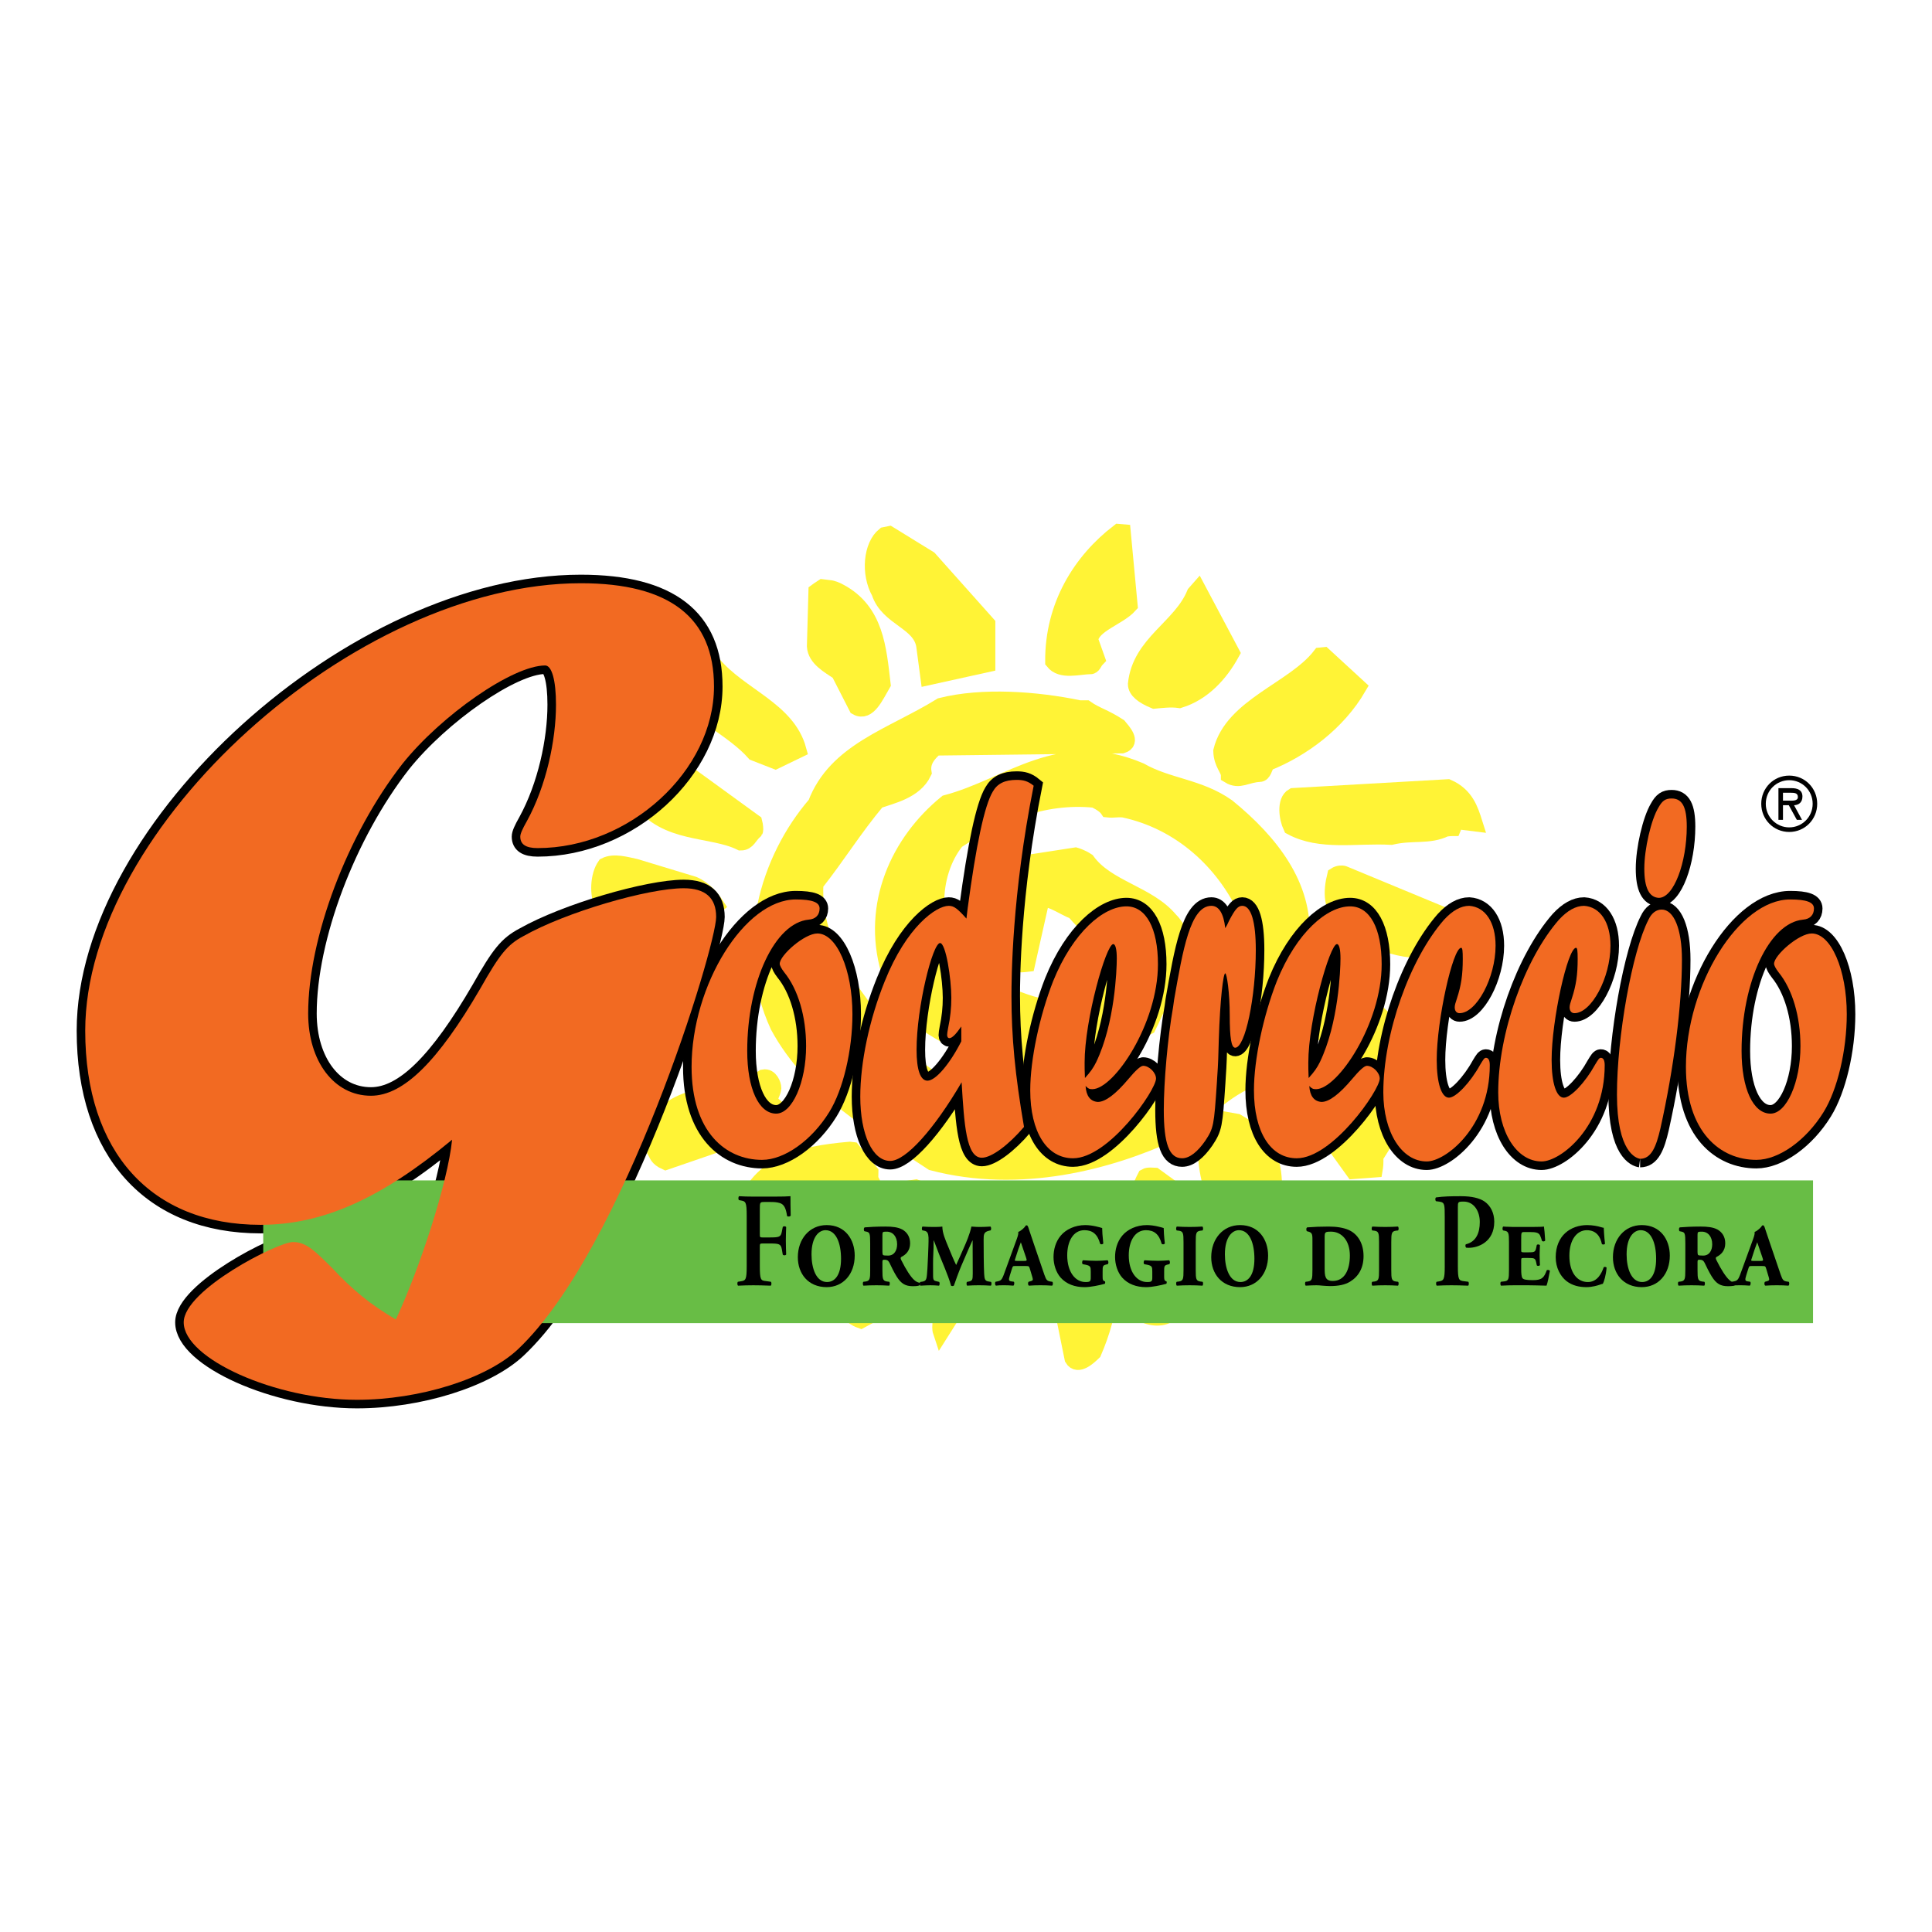 <?xml version="1.0" encoding="utf-8"?>
<!-- Generator: Adobe Illustrator 13.0.0, SVG Export Plug-In . SVG Version: 6.00 Build 14948)  -->
<!DOCTYPE svg PUBLIC "-//W3C//DTD SVG 1.0//EN" "http://www.w3.org/TR/2001/REC-SVG-20010904/DTD/svg10.dtd">
<svg version="1.0" id="Layer_1" xmlns="http://www.w3.org/2000/svg" xmlns:xlink="http://www.w3.org/1999/xlink" x="0px" y="0px"
	 width="192.756px" height="192.756px" viewBox="0 0 192.756 192.756" enable-background="new 0 0 192.756 192.756"
	 xml:space="preserve">
<g>
	<polygon fill-rule="evenodd" clip-rule="evenodd" fill="#FFFFFF" points="0,0 192.756,0 192.756,192.756 0,192.756 0,0 	"/>
	
		<path fill-rule="evenodd" clip-rule="evenodd" fill="#FFF336" stroke="#FFF336" stroke-width="1.651" stroke-miterlimit="2.613" d="
		M111.615,53.099c-3.71,2.854-6.55,7.277-6.512,12.893c0.795,1.003,2.461,0.47,3.748,0.439c0.227-0.062,0.265-0.376,0.567-0.69
		l-0.681-1.913c0.188-1.538,2.839-2.227,3.937-3.451l-0.681-7.246L111.615,53.099L111.615,53.099z"/>
	
		<path fill-rule="evenodd" clip-rule="evenodd" fill="#FFF336" stroke="#FFF336" stroke-width="1.651" stroke-miterlimit="2.613" d="
		M88.257,53.413c-1.287,1.035-1.552,3.795-0.492,5.678c0.833,2.572,4.051,2.886,4.467,5.301l0.417,3.137l5.83-1.286v-3.984
		l-5.792-6.492l-3.975-2.447L88.257,53.413L88.257,53.413z"/>
	
		<path fill-rule="evenodd" clip-rule="evenodd" fill="#FFF336" stroke="#FFF336" stroke-width="1.651" stroke-miterlimit="2.613" d="
		M119.225,59.215c-1.4,3.419-5.451,4.957-5.868,9.034c0,0.627,0.682,1.161,1.817,1.631c0.682-0.062,1.628-0.188,2.499-0.062
		c2.347-0.722,4.051-2.604,5.187-4.674l-3.332-6.273L119.225,59.215L119.225,59.215z"/>
	
		<path fill-rule="evenodd" clip-rule="evenodd" fill="#FFF336" stroke="#FFF336" stroke-width="1.651" stroke-miterlimit="2.613" d="
		M131.756,65.426c-2.612,3.387-8.783,5.019-9.882,9.504c0.039,1.286,0.758,1.789,0.758,2.416c1.022,0.627,1.704-0.094,3.028-0.157
		c0.379,0,0.455-0.596,0.72-1.066c3.559-1.411,7.079-4.046,9.124-7.56l-3.445-3.168L131.756,65.426L131.756,65.426z"/>
	
		<path fill-rule="evenodd" clip-rule="evenodd" fill="#FFF336" stroke="#FFF336" stroke-width="1.651" stroke-miterlimit="2.613" d="
		M82.995,58.745c-0.038-0.031-0.492-0.063-0.946-0.125c-0.417,0.251,0,0-0.567,0.408l-0.152,5.458
		c0.076,1.192,1.363,1.882,2.385,2.572l1.779,3.482c1.098,0.627,1.855-1.129,2.537-2.29c-0.416-3.544-0.681-7.278-4.277-9.19
		C83.374,58.839,82.995,58.745,82.995,58.745L82.995,58.745z"/>
	
		<path fill-rule="evenodd" clip-rule="evenodd" fill="#FFF336" stroke="#FFF336" stroke-width="1.651" stroke-miterlimit="2.613" d="
		M107.716,70.696c-4.391-0.91-9.69-1.286-13.818-0.251c-4.921,3.042-10.486,4.485-12.493,9.787
		c-4.77,5.52-7.382,14.241-3.748,22.115c3.445,6.367,9.806,9.912,15.371,13.613c8.746,2.29,17.603-0.062,23.963-3.012
		c2.801-1.537,4.164-3.481,7.08-4.987c1.286-0.689,1.098-1.757,2.195-2.102c1.098,1.035-0.151,2.604,0.188,3.89l6.247,3.796
		l2.347,3.262l2.083-0.156c0.037-0.22,0.113-0.753,0.037-1.224l0.985-1.568l-0.492-2.29c-0.228-0.407-0.796-0.658-1.061-1.129
		c-0.303-0.534,0-0.815-0.303-1.412c-1.969-2.29-5.451-1.537-8.102-2.979c-0.53,0.031-1.022,0.062-1.022,0.062
		c-0.908-0.251-1.06-1.035-1.438-1.976l4.089-10.572c0.303-5.145-2.991-9.473-7.383-13.049c-2.839-2.007-5.905-2.007-8.707-3.606
		c-7.988-3.388-12.946,1.537-19.307,3.23c-4.732,3.858-7.609,10.101-5.716,16.688c0.568,4.235,4.884,5.897,8.404,7.999
		c6.852,2.133,12.72-0.031,17.414-2.415c0.492-0.973,0.492-1.129,0.87-1.819l2.083-1.443l-0.455-1.819
		c0.833-1.568,1.363-3.889-0.303-5.52c-2.195-2.635-6.284-3.137-8.29-5.897c-0.568-0.376-1.136-0.533-1.136-0.533l-5.262,0.815
		c-2.612,1.914-1.666,6.148-1.4,9.348c-0.038,0.188,0.303,0.439,0.794,0.595c0.266,0.095,0.758,0.031,1.022,0l1.324-5.896
		c0.114-1.443,2.536,0.439,3.369,0.627c1.704,1.945,2.802,2.76,4.316,3.67c0.151,0.25,0.265,0.564,0.492,1.066
		c-1.515,2.635-3.181,4.391-6.285,5.145c-3.671-0.314-7.532-2.51-10.145-4.11c-2.839-3.732-2.839-9.379-0.113-12.767
		c3.861-2.541,8.517-4.643,13.817-4.109c0.757,0.376,1.135,0.69,1.324,0.972c0.568,0.063,0.834-0.063,1.553,0
		c5.754,1.223,10.032,5.301,12.229,10.038c-0.151,8.877-4.771,15.088-12.569,19.072c-8.102,1.693-16.127,0.815-21.616-4.36
		c-4.657-5.553-9.162-10.697-8.821-17.315c2.234-2.823,3.823-5.458,6.208-8.312c1.438-0.502,3.71-0.972,4.581-2.792
		c-0.189-1.161,0.53-1.914,1.211-2.509l18.625-0.22c1.022-0.314,0.075-1.349-0.341-1.851c-1.438-0.94-2.271-1.098-3.256-1.788
		H107.716L107.716,70.696z"/>
	
		<path fill-rule="evenodd" clip-rule="evenodd" fill="#FFF336" stroke="#FFF336" stroke-width="1.651" stroke-miterlimit="2.613" d="
		M70.767,66.21c-0.303,0.032-0.757-0.062-1.287,0c-0.606,1.82-0.265,4.141,1.59,5.49c1.78,1.254,3.18,2.227,4.203,3.388l2.082,0.815
		l2.271-1.098c-1.098-4.015-5.792-5.333-8.48-8.532L70.767,66.21L70.767,66.21z"/>
	
		<path fill-rule="evenodd" clip-rule="evenodd" fill="#FFF336" stroke="#FFF336" stroke-width="1.651" stroke-miterlimit="2.613" d="
		M144.438,78.57l-15.408,0.878c-0.833,0.471-0.606,2.165-0.189,3.042c2.915,1.568,6.398,0.785,9.956,0.973
		c2.121-0.502,3.749,0,5.414-0.815c0.454-0.062,0.758-0.062,0.758-0.062c0.227-0.533,0,0,0.34-0.691l1.779,0.22
		C146.672,80.797,146.218,79.354,144.438,78.57L144.438,78.57z"/>
	
		<path fill-rule="evenodd" clip-rule="evenodd" fill="#FFF336" stroke="#FFF336" stroke-width="1.651" stroke-miterlimit="2.613" d="
		M63.688,74.178c-1.098,1.537-0.34,3.827,0.189,5.583c2.537,3.576,7.117,2.823,10.032,4.266c0.682,0,0.795-0.627,1.401-1.161
		c0.038-0.062,0-0.533-0.076-0.815L64.18,74.021L63.688,74.178L63.688,74.178z"/>
	
		<path fill-rule="evenodd" clip-rule="evenodd" fill="#FFF336" stroke="#FFF336" stroke-width="1.651" stroke-miterlimit="2.613" d="
		M134.027,87.196c-0.076-0.031-0.455-0.063-0.795,0.157c-0.379,1.537-0.492,3.419,1.098,4.391c2.726,2.479,6.474,3.545,9.237,2.729
		c0.908-0.094,2.007-1.443,1.515-2.698L134.027,87.196L134.027,87.196z"/>
	
		<path fill-rule="evenodd" clip-rule="evenodd" fill="#FFF336" stroke="#FFF336" stroke-width="1.651" stroke-miterlimit="2.613" d="
		M132.627,97.578l-2.083,0.062c-0.87,0.471,0.417,1.914-0.113,2.667c1.098,3.325,3.975,4.548,6.55,7.497l3.482,0.502
		c1.401-0.126,1.175-1.82,0.758-3.105C138.986,102.347,136.109,99.523,132.627,97.578L132.627,97.578z"/>
	
		<path fill-rule="evenodd" clip-rule="evenodd" fill="#FFF336" stroke="#FFF336" stroke-width="1.651" stroke-miterlimit="2.613" d="
		M63.385,86.506c-0.908-0.188-2.12-0.565-2.991-0.126c-0.681,0.973-0.795,2.854-0.189,4.078c2.953,1.819,7.042,2.165,10.222,1.443
		c0.379-0.157,0.151-0.722,0.265-1.161c0.227-0.062,0.454-0.157,0.757-0.408c-0.455-0.69-1.211-1.631-2.271-2.07L63.385,86.506
		L63.385,86.506z"/>
	
		<path fill-rule="evenodd" clip-rule="evenodd" fill="#FFF336" stroke="#FFF336" stroke-width="1.651" stroke-miterlimit="2.613" d="
		M69.669,100.15l-9.843,1.506l-0.189,2.32c2.574,1.507,6.966,1.161,10.222,0.032c0-0.439,0.075-0.722,0.038-1.129
		c0.341-0.784,1.363-0.533,2.082-1.13C71.713,100.81,70.464,100.621,69.669,100.15L69.669,100.15z"/>
	
		<path fill-rule="evenodd" clip-rule="evenodd" fill="#FFF336" stroke="#FFF336" stroke-width="1.651" stroke-miterlimit="2.613" d="
		M123.389,111.944l-1.969-0.345c-2.801,3.545,0.796,9.129,0.909,13.708c0.605,0.69,0.758,1.035,0.758,1.349
		c0.908,0.157,1.74-0.471,2.157-1.317c1.477-3.514,3.218-8.281,0.075-12.234L123.389,111.944L123.389,111.944z"/>
	
		<path fill-rule="evenodd" clip-rule="evenodd" fill="#FFF336" stroke="#FFF336" stroke-width="1.651" stroke-miterlimit="2.613" d="
		M76.181,107.521c-3.104,2.259-8.366,0.941-10.6,4.611l-0.189,2.698c0.189,0.313,0.189,0.689,1.022,1.066l11.584-3.984
		c0.227-0.94-0.568-1.349-1.25-2.008c0-0.532,0.303-0.752,0.379-1.349C77.127,108.244,76.824,107.396,76.181,107.521L76.181,107.521
		z"/>
	
		<path fill-rule="evenodd" clip-rule="evenodd" fill="#FFF336" stroke="#FFF336" stroke-width="1.651" stroke-miterlimit="2.613" d="
		M115.212,117.341c-0.151,0-0.644-0.095-0.909,0.062c-1.931,3.701-1.816,8.94-0.719,13.3c0.682,0.754,2.158,0.941,2.915,0.471
		l2.12-11.354L115.212,117.341L115.212,117.341z"/>
	
		<path fill-rule="evenodd" clip-rule="evenodd" fill="#FFF336" stroke="#FFF336" stroke-width="1.651" stroke-miterlimit="2.613" d="
		M84.774,114.736c-5.035,0.439-9.426,1.506-10.6,6.462c0.038,0.941,0.038,1.663-0.303,2.196c0.303,1.129,2.12,1.191,2.953,0.847
		c2.271-1.568,4.657-3.263,5.641-4.423l3.293-0.533l1.06-1.537c-0.038-0.062,0-0.565,0-0.784l-1.779-2.196L84.774,114.736
		L84.774,114.736z"/>
	
		<path fill-rule="evenodd" clip-rule="evenodd" fill="#FFF336" stroke="#FFF336" stroke-width="1.651" stroke-miterlimit="2.613" d="
		M105.255,120.352c-0.379,0-0.795,0.157-1.173,0.627l2.952,14.555c0.492,0.848,1.59-0.188,2.044-0.627
		c1.629-3.796,2.688-8.721-0.075-12.579l-3.104-2.258L105.255,120.352L105.255,120.352z"/>
	
		<path fill-rule="evenodd" clip-rule="evenodd" fill="#FFF336" stroke="#FFF336" stroke-width="1.651" stroke-miterlimit="2.613" d="
		M97.911,119.003c-4.277,1.882-2.498,8.029-4.202,11.699c0.341,0.941,0,1.601,0.189,2.165l5.415-8.563
		c0.265-0.22,0.757-0.596,1.287-0.847c0.303-0.377,0.265-0.973,0.378-1.568l-2.347-2.949L97.911,119.003L97.911,119.003z"/>
	
		<path fill-rule="evenodd" clip-rule="evenodd" fill="#FFF336" stroke="#FFF336" stroke-width="1.651" stroke-miterlimit="2.613" d="
		M91.362,118.501l-2.915,0.47l-4.013,10.697c-0.075,0.376,0.189,1.098,0.455,1.442c0.188,0.157,0.454,0.408,0.984,0.596
		c1.742-0.972,4.165-1.787,4.505-4.266c-0.417-2.227,0.908-3.89,1.855-5.05c0.417-0.157,0.719-0.282,1.021-0.815
		c0.039-0.408,0.076-0.722,0.114-1.381C93.179,119.536,92.422,118.908,91.362,118.501L91.362,118.501z"/>
	<path fill-rule="evenodd" clip-rule="evenodd" stroke="#000000" stroke-width="1.705" stroke-miterlimit="2.613" d="
		M45.106,113.71c-0.432,4.292-3.239,12.878-5.614,17.935c-2.591-1.526-4.319-2.958-6.371-5.152
		c-1.728-1.717-2.591-2.575-3.887-2.575c-1.511,0-10.905,4.77-10.905,8.014c0,3.625,9.178,7.727,17.275,7.727
		c6.262,0,12.957-2.099,16.088-5.056c10.582-10.017,19.759-40.162,19.759-43.12c0-1.908-1.08-2.862-3.239-2.862
		c-3.563,0-11.77,2.385-15.98,4.77c-1.62,0.859-2.375,1.813-4.319,5.247c-4.211,7.25-7.666,10.685-10.905,10.685
		c-3.671,0-6.262-3.435-6.262-8.204c0-7.537,3.887-17.839,9.394-24.899c3.887-4.865,11.013-9.826,14.252-9.826
		c0.647,0,1.079,1.431,1.079,3.911c0,3.529-0.971,8.109-2.915,11.639c-0.432,0.763-0.648,1.24-0.648,1.526
		c0,0.763,0.54,1.144,1.728,1.144c9.178,0,17.599-7.727,17.599-16.122c0-6.869-4.427-10.303-13.28-10.303
		c-22.566,0-49.452,24.327-49.452,44.646c0,12.115,6.586,19.366,17.492,19.366C32.258,122.2,38.088,119.528,45.106,113.71
		L45.106,113.71z"/>
	<path fill-rule="evenodd" clip-rule="evenodd" stroke="#000000" stroke-width="1.705" stroke-miterlimit="2.613" d="
		M79.398,89.739c-5.103,0-10.399,8.536-10.399,16.702c0,6.521,3.435,9.279,7.029,9.279c2.247,0,4.975-1.962,6.708-4.772
		c1.38-2.227,2.311-6.15,2.311-9.756c0-4.454-1.573-8.06-3.499-8.06c-1.283,0-3.755,2.174-3.755,3.022
		c0,0.159,0.16,0.477,0.449,0.849c1.38,1.696,2.183,4.4,2.183,7.369c0,3.605-1.38,6.734-2.985,6.734
		c-1.733,0-2.889-2.492-2.889-6.257c0-6.893,2.76-12.778,6.13-13.097c0.706-0.053,1.091-0.477,1.091-1.113
		S81.003,89.739,79.398,89.739L79.398,89.739z"/>
	<path fill-rule="evenodd" clip-rule="evenodd" d="M95.908,103.896c-1.155,2.279-2.567,3.924-3.37,3.924
		c-0.706,0-1.091-1.061-1.091-3.076c0-4.294,1.604-10.657,2.343-10.657c0.578,0,1.123,3.553,1.123,5.461
		c0,1.008-0.096,1.963-0.321,3.022c-0.064,0.371-0.096,0.53-0.096,0.689c0,0.212,0.096,0.318,0.225,0.318
		c0.257,0,0.642-0.371,1.188-1.167V103.896L95.908,103.896L95.908,103.896z M96.421,91.647c-0.898-1.007-1.251-1.272-1.765-1.272
		c-1.251,0-4.204,2.068-6.387,7.529c-1.541,3.817-2.439,8.113-2.439,11.506c0,3.765,1.22,6.416,2.985,6.416
		c1.541,0,4.365-3.128,7.125-7.848c0.257,4.189,0.449,7.529,2.021,7.529c0.964,0,2.664-1.272,4.205-3.075
		c-0.898-5.196-1.252-9.014-1.252-13.044c0-1.696,0.032-10.074,2.215-20.996c-0.578-0.478-1.06-0.583-1.701-0.583
		c-1.188,0-1.926,0.371-2.375,1.167c-0.835,1.378-1.669,5.355-2.504,11.612L96.421,91.647L96.421,91.647z"/>
	<path fill="none" stroke="#000000" stroke-width="1.705" stroke-miterlimit="2.613" d="M95.908,103.896
		c-1.155,2.279-2.567,3.924-3.37,3.924c-0.706,0-1.091-1.061-1.091-3.076c0-4.294,1.604-10.657,2.343-10.657
		c0.578,0,1.123,3.553,1.123,5.461c0,1.008-0.096,1.963-0.321,3.022c-0.064,0.371-0.096,0.53-0.096,0.689
		c0,0.213,0.096,0.318,0.225,0.318c0.257,0,0.642-0.371,1.188-1.167V103.896 M96.422,91.647c-0.899-1.007-1.252-1.272-1.766-1.272
		c-1.251,0-4.204,2.068-6.387,7.529c-1.541,3.817-2.439,8.113-2.439,11.506c0,3.765,1.22,6.416,2.985,6.416
		c1.541,0,4.365-3.128,7.125-7.848c0.257,4.189,0.449,7.529,2.021,7.529c0.964,0,2.664-1.272,4.205-3.075
		c-0.898-5.196-1.252-9.014-1.252-13.044c0-1.696,0.032-10.074,2.215-20.996c-0.578-0.478-1.06-0.583-1.701-0.583
		c-1.188,0-1.926,0.371-2.375,1.167c-0.835,1.379-1.669,5.355-2.504,11.612L96.422,91.647L96.422,91.647z"/>
	<path fill-rule="evenodd" clip-rule="evenodd" d="M111.422,95.625c0,1.114-0.193,6.469-2.055,10.34
		c-0.289,0.582-0.546,0.954-1.123,1.59c-0.032-0.689-0.032-1.113-0.032-1.537c0-4.296,2.15-11.825,2.856-11.825
		C111.293,94.193,111.422,94.723,111.422,95.625L111.422,95.625L111.422,95.625z M115.529,96.208c0-3.605-1.188-5.78-3.145-5.78
		c-2.279,0-5.328,2.545-7.318,7.476c-1.348,3.446-2.278,7.795-2.278,10.87c0,4.188,1.669,6.787,4.269,6.787
		c3.562,0,8.28-6.787,8.28-7.954c0-0.583-0.674-1.271-1.283-1.271c-0.258,0-0.771,0.477-1.478,1.324
		c-1.251,1.485-2.278,2.28-3.049,2.28c-0.738-0.053-1.155-0.583-1.219-1.591c0.256,0.266,0.385,0.318,0.673,0.318
		C111.132,108.668,115.529,102.146,115.529,96.208L115.529,96.208z"/>
	<path fill="none" stroke="#000000" stroke-width="1.705" stroke-miterlimit="2.613" d="M111.422,95.625
		c0,1.114-0.193,6.469-2.055,10.34c-0.289,0.582-0.546,0.954-1.123,1.59c-0.032-0.689-0.032-1.113-0.032-1.537
		c0-4.296,2.15-11.825,2.856-11.825C111.293,94.193,111.422,94.723,111.422,95.625 M115.529,96.208c0-3.605-1.188-5.78-3.145-5.78
		c-2.279,0-5.328,2.545-7.318,7.476c-1.348,3.446-2.278,7.795-2.278,10.87c0,4.188,1.669,6.787,4.269,6.787
		c3.562,0,8.28-6.787,8.28-7.954c0-0.583-0.674-1.271-1.283-1.271c-0.258,0-0.771,0.477-1.478,1.324
		c-1.251,1.485-2.278,2.28-3.049,2.28c-0.738-0.053-1.155-0.583-1.219-1.591c0.256,0.266,0.385,0.318,0.674,0.318
		C111.132,108.668,115.529,102.146,115.529,96.208L115.529,96.208z"/>
	<path fill-rule="evenodd" clip-rule="evenodd" stroke="#000000" stroke-width="1.705" stroke-miterlimit="2.613" d="
		M117.043,100.45c-0.546,3.075-0.931,7.528-0.931,10.286c0,3.394,0.545,4.825,1.829,4.825c0.738,0,1.54-0.637,2.311-1.75
		c0.834-1.272,0.867-1.484,1.156-5.78l0.031-0.529c0.097-1.272,0.129-2.492,0.16-3.765c0.129-4.083,0.45-6.628,0.643-6.628
		c0.16,0,0.449,1.962,0.449,4.188c0,2.28,0.16,3.234,0.546,3.234c0.994,0,2.054-5.037,2.054-9.756c0-2.863-0.481-4.401-1.348-4.401
		c-0.417,0-0.706,0.318-1.316,1.484c-0.16,0.371-0.225,0.477-0.385,0.743c-0.161-1.485-0.643-2.227-1.38-2.227
		c-2.118,0-2.856,4.454-3.724,9.385L117.043,100.45L117.043,100.45z"/>
	<path fill-rule="evenodd" clip-rule="evenodd" d="M133.74,95.625c0,1.114-0.192,6.469-2.054,10.34
		c-0.289,0.582-0.546,0.954-1.124,1.59c-0.031-0.689-0.031-1.113-0.031-1.537c0-4.296,2.15-11.825,2.856-11.825
		C133.612,94.193,133.74,94.723,133.74,95.625L133.74,95.625L133.74,95.625z M137.849,96.208c0-3.605-1.188-5.78-3.146-5.78
		c-2.278,0-5.328,2.545-7.317,7.476c-1.348,3.446-2.279,7.795-2.279,10.87c0,4.188,1.669,6.787,4.269,6.787
		c3.562,0,8.281-6.787,8.281-7.954c0-0.583-0.674-1.271-1.284-1.271c-0.257,0-0.771,0.477-1.477,1.324
		c-1.251,1.485-2.278,2.28-3.049,2.28c-0.738-0.053-1.155-0.583-1.22-1.591c0.257,0.266,0.385,0.318,0.674,0.318
		C133.451,108.668,137.849,102.146,137.849,96.208L137.849,96.208z"/>
	<path fill="none" stroke="#000000" stroke-width="1.705" stroke-miterlimit="2.613" d="M133.74,95.625
		c0,1.114-0.192,6.469-2.054,10.34c-0.289,0.582-0.546,0.954-1.124,1.59c-0.031-0.689-0.031-1.113-0.031-1.537
		c0-4.296,2.15-11.825,2.856-11.825C133.612,94.193,133.74,94.723,133.74,95.625 M137.849,96.208c0-3.605-1.188-5.78-3.146-5.78
		c-2.278,0-5.328,2.545-7.317,7.476c-1.348,3.446-2.279,7.795-2.279,10.87c0,4.188,1.669,6.787,4.269,6.787
		c3.562,0,8.281-6.787,8.281-7.954c0-0.583-0.674-1.271-1.284-1.271c-0.257,0-0.771,0.477-1.476,1.324
		c-1.252,1.485-2.279,2.28-3.05,2.28c-0.738-0.053-1.155-0.583-1.22-1.591c0.257,0.266,0.385,0.318,0.674,0.318
		C133.451,108.668,137.849,102.146,137.849,96.208L137.849,96.208z"/>
	<path fill-rule="evenodd" clip-rule="evenodd" stroke="#000000" stroke-width="1.705" stroke-miterlimit="2.613" d="
		M146.583,90.375c-0.834,0-1.669,0.477-2.503,1.378c-3.435,3.924-6.066,11.347-6.066,17.232c0,3.977,1.829,6.893,4.333,6.893
		c1.894,0,6.29-3.446,6.29-9.597c0-0.478-0.128-0.742-0.385-0.742c-0.16,0-0.257,0.159-0.577,0.689
		c-0.963,1.749-2.407,3.287-3.114,3.287c-0.737,0-1.219-1.432-1.219-3.765c0-3.977,1.604-11.188,2.439-11.188
		c0.128,0,0.16,0.318,0.16,1.114c0,1.591-0.16,2.651-0.578,3.924c-0.16,0.477-0.225,0.689-0.225,0.901
		c0,0.371,0.193,0.583,0.481,0.583c1.701,0,3.595-3.553,3.595-6.733C149.215,92.019,148.188,90.481,146.583,90.375L146.583,90.375z"
		/>
	<path fill-rule="evenodd" clip-rule="evenodd" stroke="#000000" stroke-width="1.705" stroke-miterlimit="2.613" d="
		M158.046,90.375c-0.835,0-1.669,0.477-2.504,1.378c-3.434,3.924-6.065,11.347-6.065,17.232c0,3.977,1.829,6.893,4.333,6.893
		c1.894,0,6.291-3.446,6.291-9.597c0-0.478-0.129-0.742-0.386-0.742c-0.16,0-0.257,0.159-0.577,0.689
		c-0.964,1.749-2.407,3.287-3.113,3.287c-0.738,0-1.22-1.432-1.22-3.765c0-3.977,1.604-11.188,2.438-11.188
		c0.129,0,0.161,0.318,0.161,1.114c0,1.591-0.161,2.651-0.578,3.924c-0.16,0.477-0.225,0.689-0.225,0.901
		c0,0.371,0.192,0.583,0.481,0.583c1.701,0,3.595-3.553,3.595-6.733C160.678,92.019,159.65,90.481,158.046,90.375L158.046,90.375z"
		/>
	<path fill-rule="evenodd" clip-rule="evenodd" d="M163.635,115.614c1.124,0,1.605-1.22,2.022-3.022
		c1.349-6.045,2.15-12.301,2.15-16.861c0-3.022-0.802-4.984-2.022-4.984c-0.513,0-0.994,0.318-1.315,1.007
		c-1.637,3.182-3.146,11.665-3.146,17.444S163.25,115.562,163.635,115.614L163.635,115.614L163.635,115.614z M165.497,89.58
		c1.509,0,2.792-3.553,2.792-7.105c0-1.962-0.449-2.811-1.509-2.811c-0.609,0-0.931,0.212-1.315,0.902
		c-0.738,1.219-1.412,4.136-1.412,6.098C164.053,88.573,164.534,89.527,165.497,89.58L165.497,89.58z"/>
	<path fill="none" stroke="#000000" stroke-width="1.705" stroke-miterlimit="2.613" d="M163.635,115.614
		c1.124,0,1.605-1.22,2.022-3.022c1.349-6.045,2.15-12.301,2.15-16.861c0-3.022-0.802-4.984-2.021-4.984
		c-0.514,0-0.995,0.318-1.316,1.007c-1.637,3.182-3.146,11.665-3.146,17.444S163.25,115.562,163.635,115.614 M165.497,89.58
		c1.509,0,2.792-3.553,2.792-7.105c0-1.962-0.449-2.811-1.509-2.811c-0.609,0-0.931,0.212-1.315,0.902
		c-0.738,1.219-1.412,4.136-1.412,6.098C164.053,88.573,164.534,89.527,165.497,89.58L165.497,89.58z"/>
	<path fill-rule="evenodd" clip-rule="evenodd" stroke="#000000" stroke-width="1.705" stroke-miterlimit="2.613" d="
		M178.603,89.739c-5.103,0-10.398,8.536-10.398,16.702c0,6.521,3.435,9.279,7.029,9.279c2.246,0,4.974-1.962,6.707-4.772
		c1.38-2.227,2.312-6.15,2.312-9.756c0-4.454-1.573-8.06-3.499-8.06c-1.283,0-3.755,2.174-3.755,3.022
		c0,0.159,0.16,0.477,0.449,0.849c1.38,1.696,2.183,4.4,2.183,7.369c0,3.605-1.38,6.734-2.985,6.734
		c-1.732,0-2.888-2.492-2.888-6.257c0-6.893,2.76-12.778,6.13-13.097c0.706-0.053,1.091-0.477,1.091-1.113
		S180.207,89.739,178.603,89.739L178.603,89.739z"/>
	<polygon fill-rule="evenodd" clip-rule="evenodd" fill="#68BD45" points="26.262,117.769 180.886,117.769 180.886,132.009 
		26.262,132.009 26.262,117.769 	"/>
	<path fill-rule="evenodd" clip-rule="evenodd" d="M75.142,119.386c-0.496,0-1.004-0.014-1.399-0.041
		c-0.09,0.054-0.101,0.295-0.022,0.389l0.146,0.027c0.53,0.094,0.632,0.134,0.632,1.555v4.985c0,1.421-0.102,1.461-0.632,1.541
		l-0.248,0.04c-0.08,0.094-0.068,0.336,0.022,0.39c0.519-0.027,1.026-0.04,1.523-0.04s1.004,0.013,1.727,0.04
		c0.09-0.054,0.102-0.296,0.022-0.39l-0.474-0.066c-0.53-0.054-0.632-0.094-0.632-1.515v-1.876c0-0.335,0.011-0.362,0.271-0.362
		h0.666c0.981,0,1.162,0.027,1.263,0.59l0.09,0.522c0.068,0.095,0.282,0.095,0.339-0.014c-0.012-0.415-0.034-0.897-0.034-1.394
		c0-0.495,0.022-0.992,0.034-1.34c-0.057-0.107-0.271-0.107-0.339-0.014l-0.09,0.455c-0.102,0.563-0.282,0.591-1.263,0.591h-0.666
		c-0.26,0-0.271-0.027-0.271-0.362v-2.399c0-0.75,0-0.777,0.474-0.777h0.576c0.361,0,0.643,0.014,0.947,0.107
		c0.429,0.134,0.61,0.522,0.723,1.301c0.113,0.08,0.316,0.053,0.361-0.055c-0.023-0.63-0.023-1.635-0.023-1.93
		c-0.236,0.027-0.868,0.041-1.591,0.041H75.142L75.142,119.386z"/>
	<path fill-rule="evenodd" clip-rule="evenodd" d="M82.477,128.418c1.647,0,2.798-1.3,2.798-3.148c0-1.596-0.937-3.043-2.798-3.043
		c-1.715,0-2.877,1.394-2.877,3.203C79.599,127.078,80.637,128.418,82.477,128.418L82.477,128.418L82.477,128.418z M80.965,125.148
		c0-1.77,0.756-2.412,1.399-2.412c1.061,0,1.546,1.3,1.546,2.854c0,1.635-0.621,2.318-1.399,2.318
		C81.416,127.909,80.965,126.516,80.965,125.148L80.965,125.148z"/>
	<path fill-rule="evenodd" clip-rule="evenodd" d="M86.82,126.716c0,0.885-0.034,1.073-0.451,1.14l-0.226,0.026
		c-0.09,0.081-0.068,0.336,0.011,0.39c0.406-0.027,0.835-0.04,1.287-0.04c0.428,0,0.857,0.013,1.264,0.04
		c0.079-0.054,0.102-0.309,0.011-0.39l-0.226-0.026c-0.417-0.066-0.452-0.255-0.452-1.14v-0.804c0-0.201,0.023-0.228,0.214-0.228
		c0.214,0,0.361,0.054,0.485,0.294c0.169,0.362,0.462,0.966,0.722,1.381c0.451,0.724,0.892,0.965,1.602,0.965
		c0.383,0,0.564-0.026,0.688-0.093c0.057-0.041,0.057-0.215-0.011-0.256c-0.147-0.013-0.339-0.094-0.542-0.281
		c-0.35-0.321-0.801-1.019-1.275-1.97c-0.09-0.174-0.079-0.269,0.011-0.321c0.429-0.215,0.869-0.604,0.869-1.354
		c0-0.656-0.305-1.112-0.779-1.38c-0.428-0.228-0.97-0.295-1.704-0.295c-0.823,0-1.613,0.04-2.042,0.08
		c-0.124,0.04-0.113,0.349-0.022,0.389l0.135,0.026c0.384,0.081,0.429,0.135,0.429,1.221V126.716L86.82,126.716L86.82,126.716z
		 M88.039,123.205c0-0.309,0.045-0.322,0.429-0.322c0.621,0,1.038,0.496,1.038,1.261c0,0.589-0.271,1.126-0.902,1.126
		c-0.271,0-0.452-0.014-0.497-0.055c-0.045-0.04-0.068-0.134-0.068-0.295V123.205L88.039,123.205z"/>
	<path fill-rule="evenodd" clip-rule="evenodd" d="M98.137,123.674c0-0.522,0.022-0.764,0.541-0.885l0.169-0.04
		c0.057-0.12,0.057-0.308-0.033-0.375c-0.351,0.026-0.756,0.04-0.993,0.04c-0.236,0-0.497,0-0.903-0.04
		c-0.158,0.764-0.542,1.635-0.733,2.064c-0.282,0.629-0.542,1.246-0.79,1.769c-0.271-0.55-0.553-1.246-0.835-1.93
		c-0.226-0.563-0.542-1.247-0.542-1.903c-0.282,0.04-0.609,0.04-0.937,0.04c-0.406,0-0.654-0.014-1.038-0.04
		c-0.08,0.04-0.09,0.295-0.023,0.375l0.192,0.04c0.315,0.054,0.405,0.269,0.428,0.684c0.012,0.442-0.023,1.14-0.045,1.742
		c-0.045,1.112-0.09,1.796-0.113,1.971c-0.057,0.562-0.125,0.656-0.654,0.71c-0.102,0.067-0.079,0.322,0,0.376
		c0.44-0.027,0.756-0.04,0.993-0.04c0.293,0,0.542,0.013,0.869,0.04c0.068-0.081,0.079-0.296,0.012-0.376l-0.327-0.08
		c-0.294-0.067-0.282-0.215-0.282-0.845c0-0.522-0.012-1.313,0.022-1.85c0.022-0.375,0.033-0.79,0.033-1.354h0.023
		c0.338,0.925,0.71,1.85,1.094,2.762c0.17,0.415,0.508,1.286,0.621,1.742c0.034,0.026,0.079,0.04,0.135,0.04
		c0.057,0,0.09-0.014,0.146-0.04c0.136-0.402,0.485-1.367,0.733-1.957l0.215-0.496c0.417-0.979,0.643-1.487,0.902-2.051h0.022
		l0.012,3.284c0,0.616-0.034,0.724-0.372,0.804l-0.204,0.04c-0.067,0.067-0.056,0.309,0.011,0.376
		c0.429-0.027,0.733-0.04,1.173-0.04c0.429,0,0.812,0.013,1.196,0.04c0.079-0.054,0.09-0.296,0.022-0.376l-0.316-0.054
		c-0.315-0.066-0.338-0.281-0.372-0.75C98.147,126.435,98.137,124.625,98.137,123.674L98.137,123.674z"/>
	<path fill-rule="evenodd" clip-rule="evenodd" d="M102.347,126.314c0.305,0,0.315,0,0.406,0.281l0.259,0.871
		c0.079,0.255,0.012,0.309-0.191,0.361l-0.192,0.054c-0.101,0.094-0.078,0.35,0.034,0.39c0.361-0.027,0.7-0.04,1.129-0.04
		c0.451,0,0.823,0.013,1.162,0.04c0.112-0.027,0.124-0.322,0.033-0.39l-0.112-0.013c-0.406-0.054-0.485-0.135-0.677-0.684
		l-1.084-3.177c-0.406-1.179-0.485-1.461-0.53-1.581c-0.045-0.107-0.09-0.175-0.135-0.175c-0.068,0-0.068,0-0.113,0.027
		c-0.067,0.147-0.463,0.536-0.744,0.63c0.022,0.174-0.023,0.362-0.158,0.737l-1.095,3.002c-0.35,0.979-0.395,1.112-0.802,1.192
		l-0.202,0.04c-0.091,0.054-0.079,0.336,0.033,0.39c0.158-0.027,0.451-0.04,0.779-0.04c0.305,0,0.587,0.013,0.959,0.04
		c0.09-0.054,0.124-0.309,0.045-0.39l-0.271-0.04c-0.236-0.04-0.271-0.134-0.123-0.603l0.202-0.644
		c0.091-0.281,0.103-0.281,0.328-0.281H102.347L102.347,126.314L102.347,126.314z M101.5,125.805c-0.294,0-0.282-0.026-0.203-0.241
		c0.248-0.804,0.372-1.139,0.553-1.621c0.113,0.308,0.327,0.978,0.53,1.555c0.102,0.295,0.068,0.308-0.282,0.308H101.5
		L101.5,125.805z"/>
	<path fill-rule="evenodd" clip-rule="evenodd" d="M110.009,126.863c0-0.522,0.012-0.616,0.339-0.696l0.169-0.04
		c0.102-0.067,0.09-0.335-0.022-0.389c-0.384,0.026-0.711,0.054-1.084,0.054c-0.507,0-0.925-0.027-1.354-0.054
		c-0.113,0.054-0.124,0.321-0.033,0.389l0.281,0.053c0.497,0.108,0.52,0.202,0.52,0.711v0.562c0,0.389-0.068,0.456-0.52,0.456
		c-1.015,0-1.828-0.992-1.828-2.667c0-1.407,0.609-2.506,1.715-2.506c0.802,0,1.31,0.389,1.569,1.354
		c0.079,0.094,0.282,0.066,0.315-0.041c-0.079-0.684-0.112-1.26-0.112-1.527c-0.214-0.067-0.971-0.295-1.682-0.295
		c-1.038,0-1.929,0.429-2.448,1.046c-0.53,0.629-0.723,1.42-0.723,2.145c0,0.736,0.248,1.527,0.711,2.05
		c0.576,0.644,1.41,0.951,2.381,0.951c0.621,0,1.479-0.187,2.021-0.335c0.045-0.054,0.056-0.174,0.022-0.241
		c-0.226-0.053-0.237-0.188-0.237-0.522V126.863L110.009,126.863z"/>
	<path fill-rule="evenodd" clip-rule="evenodd" d="M116.148,126.863c0-0.522,0.011-0.616,0.339-0.696l0.169-0.04
		c0.102-0.067,0.091-0.335-0.022-0.389c-0.384,0.026-0.711,0.054-1.083,0.054c-0.508,0-0.926-0.027-1.354-0.054
		c-0.113,0.054-0.125,0.321-0.034,0.389l0.281,0.053c0.497,0.108,0.52,0.202,0.52,0.711v0.562c0,0.389-0.067,0.456-0.52,0.456
		c-1.015,0-1.827-0.992-1.827-2.667c0-1.407,0.608-2.506,1.715-2.506c0.801,0,1.309,0.389,1.568,1.354
		c0.079,0.094,0.282,0.066,0.316-0.041c-0.08-0.684-0.113-1.26-0.113-1.527c-0.215-0.067-0.971-0.295-1.682-0.295
		c-1.038,0-1.929,0.429-2.448,1.046c-0.53,0.629-0.722,1.42-0.722,2.145c0,0.736,0.248,1.527,0.711,2.05
		c0.575,0.644,1.41,0.951,2.38,0.951c0.621,0,1.479-0.187,2.02-0.335c0.046-0.054,0.057-0.174,0.023-0.241
		c-0.227-0.053-0.237-0.188-0.237-0.522V126.863L116.148,126.863z"/>
	<path fill-rule="evenodd" clip-rule="evenodd" d="M119.299,123.929c0-0.885,0.033-1.072,0.45-1.14l0.226-0.026
		c0.091-0.08,0.068-0.335-0.011-0.389c-0.406,0.026-0.835,0.04-1.264,0.04c-0.451,0-0.88-0.014-1.286-0.04
		c-0.079,0.054-0.102,0.309-0.012,0.389l0.226,0.026c0.418,0.067,0.452,0.255,0.452,1.14v2.787c0,0.885-0.034,1.073-0.452,1.14
		l-0.226,0.026c-0.09,0.081-0.067,0.336,0.012,0.39c0.406-0.027,0.835-0.04,1.286-0.04c0.429,0,0.857,0.013,1.264,0.04
		c0.079-0.054,0.102-0.309,0.011-0.39l-0.226-0.026c-0.417-0.066-0.45-0.255-0.45-1.14V123.929L119.299,123.929z"/>
	<path fill-rule="evenodd" clip-rule="evenodd" d="M123.721,128.418c1.647,0,2.798-1.3,2.798-3.148c0-1.596-0.937-3.043-2.798-3.043
		c-1.715,0-2.877,1.394-2.877,3.203C120.844,127.078,121.881,128.418,123.721,128.418L123.721,128.418L123.721,128.418z
		 M122.208,125.148c0-1.77,0.757-2.412,1.399-2.412c1.062,0,1.546,1.3,1.546,2.854c0,1.635-0.62,2.318-1.398,2.318
		C122.66,127.909,122.208,126.516,122.208,125.148L122.208,125.148z"/>
	<path fill-rule="evenodd" clip-rule="evenodd" d="M130.941,126.716c0,0.885-0.033,1.073-0.451,1.14l-0.226,0.026
		c-0.091,0.081-0.067,0.336,0.011,0.39c0.406-0.027,0.836-0.04,1.062-0.04c0.157,0,0.372,0.013,0.608,0.04
		c0.237,0.013,0.497,0.04,0.745,0.04c0.812,0,1.489-0.121,2.009-0.442c0.857-0.522,1.342-1.381,1.342-2.547
		c0-1.246-0.553-2.211-1.522-2.627c-0.474-0.201-1.14-0.321-1.964-0.321c-0.778,0-1.433,0.026-2.132,0.08
		c-0.124,0.04-0.113,0.349-0.023,0.389l0.113,0.026c0.463,0.121,0.429,0.322,0.429,1.153V126.716L130.941,126.716L130.941,126.716z
		 M132.16,123.526c0-0.59,0.011-0.644,0.643-0.644c1.039,0,1.874,0.871,1.874,2.387c0,1.394-0.508,2.532-1.704,2.532
		c-0.778,0-0.812-0.496-0.812-1.3V123.526L132.16,123.526z"/>
	<path fill-rule="evenodd" clip-rule="evenodd" d="M138.808,123.929c0-0.885,0.033-1.072,0.45-1.14l0.226-0.026
		c0.091-0.08,0.068-0.335-0.011-0.389c-0.406,0.026-0.835,0.04-1.264,0.04c-0.451,0-0.88-0.014-1.286-0.04
		c-0.079,0.054-0.102,0.309-0.012,0.389l0.226,0.026c0.418,0.067,0.451,0.255,0.451,1.14v2.787c0,0.885-0.033,1.073-0.451,1.14
		l-0.226,0.026c-0.09,0.081-0.067,0.336,0.012,0.39c0.406-0.027,0.835-0.04,1.286-0.04c0.429,0,0.857,0.013,1.264,0.04
		c0.079-0.054,0.102-0.309,0.011-0.39l-0.226-0.026c-0.417-0.066-0.45-0.255-0.45-1.14V123.929L138.808,123.929z"/>
	<path fill-rule="evenodd" clip-rule="evenodd" d="M144.143,126.301c0,1.421-0.102,1.461-0.632,1.555l-0.181,0.026
		c-0.079,0.094-0.067,0.336,0.022,0.39c0.452-0.027,0.96-0.04,1.456-0.04s1.004,0.013,1.67,0.04c0.079-0.054,0.091-0.296,0.022-0.39
		l-0.417-0.054c-0.53-0.066-0.632-0.106-0.632-1.527v-5.856c0-0.523,0.011-0.563,0.575-0.563c1.026,0,1.613,0.952,1.613,2.037
		c0,1.099-0.372,1.983-1.399,2.226c-0.056,0.08-0.045,0.254,0.034,0.334c0.091,0.014,0.181,0.014,0.282,0.014
		c0.892,0,2.527-0.562,2.527-2.6c0-0.885-0.372-1.595-0.959-2.011c-0.508-0.349-1.286-0.536-2.358-0.536
		c-1.027,0-1.703,0.014-2.493,0.121c-0.091,0.054-0.091,0.281-0.012,0.375l0.396,0.054c0.474,0.08,0.484,0.281,0.484,1.501V126.301
		L144.143,126.301z"/>
	<path fill-rule="evenodd" clip-rule="evenodd" d="M151.771,123.607c0-0.644,0.012-0.685,0.293-0.685h0.599
		c0.553,0,0.846,0.055,0.981,0.322c0.067,0.134,0.135,0.335,0.203,0.562c0.079,0.081,0.271,0.067,0.315-0.04
		c-0.033-0.603-0.09-1.232-0.124-1.394c-0.102,0.026-0.553,0.04-1.049,0.04h-1.816c-0.226,0-0.44,0-0.644-0.014
		c-0.203,0-0.395-0.013-0.553-0.026c-0.079,0.054-0.102,0.309-0.011,0.389l0.135,0.026c0.418,0.067,0.451,0.255,0.451,1.14v2.787
		c0,0.885-0.033,1.073-0.451,1.126l-0.35,0.04c-0.09,0.081-0.068,0.336,0.011,0.39c0.53-0.027,0.96-0.04,1.411-0.04h1.207
		c0.609,0.013,1.208,0.013,1.918,0.04c0.102-0.255,0.237-0.925,0.339-1.488c-0.079-0.094-0.237-0.094-0.315-0.054
		c-0.261,0.711-0.452,0.992-1.366,0.992c-0.699,0-0.959-0.067-1.061-0.201c-0.102-0.147-0.124-0.51-0.124-0.911v-0.831
		c0-0.255,0.012-0.269,0.26-0.269h0.417c0.621,0,0.723,0.014,0.812,0.416l0.068,0.321c0.067,0.08,0.26,0.067,0.315-0.026
		c-0.012-0.309-0.034-0.644-0.034-1.006c0-0.335,0.022-0.67,0.034-0.978c-0.056-0.094-0.248-0.107-0.315-0.027l-0.068,0.322
		c-0.09,0.401-0.191,0.415-0.812,0.415h-0.417c-0.248-0.014-0.26-0.014-0.26-0.241V123.607L151.771,123.607z"/>
	<path fill-rule="evenodd" clip-rule="evenodd" d="M155.213,125.43c0,1.059,0.474,1.903,1.061,2.372
		c0.598,0.47,1.309,0.616,2.009,0.616c0.586,0,1.139-0.174,1.364-0.254c0.079-0.027,0.181-0.067,0.271-0.081
		c0.113-0.201,0.316-0.871,0.372-1.608c-0.056-0.093-0.248-0.106-0.293-0.026c-0.203,0.576-0.621,1.461-1.58,1.461
		c-1.016,0-1.839-0.885-1.839-2.627c0-1.635,0.778-2.546,1.737-2.546c0.971,0,1.354,0.67,1.501,1.366
		c0.057,0.094,0.259,0.081,0.315-0.013c-0.09-0.817-0.112-1.341-0.124-1.596c-0.045,0-0.124-0.013-0.293-0.066
		c-0.294-0.094-0.824-0.201-1.365-0.201c-0.812,0-1.613,0.268-2.178,0.79C155.607,123.526,155.213,124.344,155.213,125.43
		L155.213,125.43z"/>
	<path fill-rule="evenodd" clip-rule="evenodd" d="M163.8,128.418c1.647,0,2.798-1.3,2.798-3.148c0-1.596-0.937-3.043-2.798-3.043
		c-1.716,0-2.878,1.394-2.878,3.203C160.922,127.078,161.96,128.418,163.8,128.418L163.8,128.418L163.8,128.418z M162.287,125.148
		c0-1.77,0.756-2.412,1.399-2.412c1.061,0,1.546,1.3,1.546,2.854c0,1.635-0.62,2.318-1.399,2.318
		C162.738,127.909,162.287,126.516,162.287,125.148L162.287,125.148z"/>
	<path fill-rule="evenodd" clip-rule="evenodd" d="M168.144,126.716c0,0.885-0.034,1.073-0.451,1.14l-0.226,0.026
		c-0.091,0.081-0.068,0.336,0.011,0.39c0.406-0.027,0.835-0.04,1.286-0.04c0.43,0,0.857,0.013,1.265,0.04
		c0.078-0.054,0.102-0.309,0.011-0.39l-0.226-0.026c-0.418-0.066-0.451-0.255-0.451-1.14v-0.804c0-0.201,0.022-0.228,0.214-0.228
		c0.215,0,0.361,0.054,0.485,0.294c0.169,0.362,0.463,0.966,0.722,1.381c0.452,0.724,0.892,0.965,1.603,0.965
		c0.384,0,0.564-0.026,0.688-0.093c0.057-0.041,0.057-0.215-0.012-0.256c-0.146-0.013-0.338-0.094-0.541-0.281
		c-0.35-0.321-0.802-1.019-1.275-1.97c-0.09-0.174-0.079-0.269,0.012-0.321c0.429-0.215,0.869-0.604,0.869-1.354
		c0-0.656-0.305-1.112-0.779-1.38c-0.429-0.228-0.97-0.295-1.704-0.295c-0.823,0-1.613,0.04-2.042,0.08
		c-0.124,0.04-0.112,0.349-0.022,0.389l0.136,0.026c0.384,0.081,0.429,0.135,0.429,1.221V126.716L168.144,126.716L168.144,126.716z
		 M169.362,123.205c0-0.309,0.045-0.322,0.429-0.322c0.62,0,1.037,0.496,1.037,1.261c0,0.589-0.271,1.126-0.902,1.126
		c-0.271,0-0.451-0.014-0.496-0.055c-0.045-0.04-0.067-0.134-0.067-0.295V123.205L169.362,123.205z"/>
	<path fill-rule="evenodd" clip-rule="evenodd" d="M175.814,126.314c0.305,0,0.316,0,0.406,0.281l0.26,0.871
		c0.079,0.255,0.011,0.309-0.191,0.361l-0.192,0.054c-0.102,0.094-0.079,0.35,0.034,0.39c0.36-0.027,0.699-0.04,1.128-0.04
		c0.451,0,0.824,0.013,1.163,0.04c0.112-0.027,0.123-0.322,0.033-0.39l-0.113-0.013c-0.406-0.054-0.484-0.135-0.677-0.684
		l-1.083-3.177c-0.406-1.179-0.485-1.461-0.53-1.581c-0.045-0.107-0.091-0.175-0.136-0.175c-0.067,0-0.067,0-0.112,0.027
		c-0.068,0.147-0.463,0.536-0.745,0.63c0.022,0.174-0.022,0.362-0.158,0.737l-1.094,3.002c-0.351,0.979-0.396,1.112-0.802,1.192
		l-0.203,0.04c-0.09,0.054-0.079,0.336,0.034,0.39c0.158-0.027,0.451-0.04,0.778-0.04c0.305,0,0.587,0.013,0.959,0.04
		c0.091-0.054,0.125-0.309,0.046-0.39l-0.271-0.04c-0.237-0.04-0.271-0.134-0.124-0.603l0.203-0.644
		c0.09-0.281,0.102-0.281,0.327-0.281H175.814L175.814,126.314L175.814,126.314z M174.968,125.805c-0.293,0-0.281-0.026-0.202-0.241
		c0.248-0.804,0.372-1.139,0.553-1.621c0.112,0.308,0.327,0.978,0.53,1.555c0.102,0.295,0.067,0.308-0.282,0.308H174.968
		L174.968,125.805z"/>
	<path fill-rule="evenodd" clip-rule="evenodd" fill="#F26A22" d="M45.106,113.709c-0.432,4.293-3.239,12.879-5.614,17.936
		c-2.591-1.526-4.319-2.958-6.371-5.152c-1.728-1.717-2.591-2.575-3.887-2.575c-1.511,0-10.905,4.77-10.905,8.014
		c0,3.625,9.178,7.727,17.275,7.727c6.262,0,12.957-2.099,16.088-5.056c10.582-10.017,19.759-40.162,19.759-43.12
		c0-1.908-1.08-2.862-3.239-2.862c-3.563,0-11.77,2.385-15.98,4.77c-1.62,0.859-2.375,1.813-4.319,5.247
		c-4.211,7.25-7.666,10.685-10.905,10.685c-3.671,0-6.262-3.435-6.262-8.204c0-7.537,3.887-17.839,9.394-24.899
		c3.887-4.866,11.013-9.826,14.252-9.826c0.647,0,1.079,1.431,1.079,3.911c0,3.529-0.971,8.109-2.915,11.639
		c-0.432,0.763-0.648,1.24-0.648,1.526c0,0.763,0.54,1.144,1.728,1.144c9.178,0,17.599-7.727,17.599-16.122
		c0-6.869-4.427-10.303-13.28-10.303c-22.566,0-49.452,24.327-49.452,44.646c0,12.115,6.586,19.366,17.492,19.366
		C32.258,122.2,38.088,119.528,45.106,113.709L45.106,113.709z"/>
	<path fill-rule="evenodd" clip-rule="evenodd" fill="#F26A22" d="M79.398,89.739c-5.103,0-10.399,8.536-10.399,16.702
		c0,6.521,3.435,9.279,7.029,9.279c2.247,0,4.975-1.962,6.708-4.772c1.38-2.227,2.311-6.15,2.311-9.756
		c0-4.454-1.573-8.06-3.499-8.06c-1.283,0-3.755,2.174-3.755,3.022c0,0.159,0.16,0.477,0.449,0.849
		c1.38,1.696,2.183,4.4,2.183,7.369c0,3.605-1.38,6.734-2.985,6.734c-1.733,0-2.889-2.492-2.889-6.257
		c0-6.893,2.76-12.778,6.13-13.097c0.706-0.053,1.091-0.477,1.091-1.113S81.003,89.739,79.398,89.739L79.398,89.739z"/>
	<path fill-rule="evenodd" clip-rule="evenodd" fill="#F26A22" d="M95.908,103.896c-1.155,2.279-2.567,3.924-3.37,3.924
		c-0.706,0-1.091-1.061-1.091-3.076c0-4.294,1.604-10.657,2.343-10.657c0.578,0,1.123,3.553,1.123,5.461
		c0,1.008-0.096,1.963-0.321,3.022c-0.064,0.371-0.096,0.53-0.096,0.689c0,0.212,0.096,0.318,0.225,0.318
		c0.257,0,0.642-0.371,1.188-1.167V103.896L95.908,103.896L95.908,103.896z M96.421,91.647c-0.898-1.007-1.251-1.272-1.765-1.272
		c-1.251,0-4.204,2.068-6.387,7.529c-1.541,3.817-2.439,8.113-2.439,11.506c0,3.765,1.22,6.416,2.985,6.416
		c1.541,0,4.365-3.128,7.125-7.848c0.257,4.189,0.449,7.529,2.021,7.529c0.964,0,2.664-1.272,4.205-3.075
		c-0.898-5.196-1.252-9.014-1.252-13.044c0-1.696,0.032-10.074,2.215-20.996c-0.578-0.478-1.06-0.583-1.701-0.583
		c-1.188,0-1.926,0.371-2.375,1.167c-0.835,1.378-1.669,5.355-2.504,11.612L96.421,91.647L96.421,91.647z"/>
	<path fill-rule="evenodd" clip-rule="evenodd" fill="#F26A22" d="M111.422,95.625c0,1.114-0.193,6.469-2.055,10.34
		c-0.289,0.582-0.546,0.954-1.123,1.59c-0.032-0.689-0.032-1.113-0.032-1.537c0-4.296,2.15-11.825,2.856-11.825
		C111.293,94.193,111.422,94.723,111.422,95.625L111.422,95.625L111.422,95.625z M115.529,96.208c0-3.605-1.188-5.78-3.145-5.78
		c-2.279,0-5.328,2.545-7.318,7.476c-1.348,3.446-2.278,7.795-2.278,10.87c0,4.188,1.669,6.787,4.269,6.787
		c3.562,0,8.28-6.787,8.28-7.954c0-0.583-0.674-1.271-1.283-1.271c-0.258,0-0.771,0.477-1.478,1.324
		c-1.251,1.485-2.278,2.28-3.049,2.28c-0.738-0.053-1.155-0.583-1.219-1.591c0.256,0.266,0.385,0.318,0.673,0.318
		C111.132,108.668,115.529,102.146,115.529,96.208L115.529,96.208z"/>
	<path fill-rule="evenodd" clip-rule="evenodd" fill="#F26A22" d="M117.043,100.45c-0.546,3.074-0.931,7.528-0.931,10.286
		c0,3.394,0.545,4.825,1.829,4.825c0.738,0,1.54-0.637,2.311-1.75c0.834-1.272,0.867-1.484,1.156-5.78l0.031-0.529
		c0.097-1.272,0.129-2.492,0.16-3.765c0.129-4.083,0.449-6.628,0.643-6.628c0.16,0,0.449,1.962,0.449,4.188
		c0,2.28,0.16,3.234,0.546,3.234c0.994,0,2.054-5.037,2.054-9.756c0-2.863-0.481-4.401-1.348-4.401
		c-0.418,0-0.706,0.318-1.316,1.484c-0.16,0.371-0.225,0.477-0.385,0.743c-0.161-1.485-0.643-2.227-1.38-2.227
		c-2.118,0-2.856,4.454-3.724,9.385L117.043,100.45L117.043,100.45z"/>
	<path fill-rule="evenodd" clip-rule="evenodd" fill="#F26A22" d="M133.74,95.625c0,1.114-0.192,6.469-2.054,10.34
		c-0.289,0.582-0.546,0.954-1.124,1.59c-0.031-0.689-0.031-1.113-0.031-1.537c0-4.296,2.15-11.825,2.856-11.825
		C133.612,94.193,133.74,94.723,133.74,95.625L133.74,95.625L133.74,95.625z M137.849,96.208c0-3.605-1.188-5.78-3.146-5.78
		c-2.278,0-5.328,2.545-7.317,7.476c-1.348,3.446-2.279,7.795-2.279,10.87c0,4.188,1.669,6.787,4.269,6.787
		c3.562,0,8.281-6.787,8.281-7.954c0-0.583-0.674-1.271-1.284-1.271c-0.257,0-0.771,0.477-1.477,1.324
		c-1.251,1.485-2.278,2.28-3.049,2.28c-0.738-0.053-1.155-0.583-1.22-1.591c0.257,0.266,0.385,0.318,0.674,0.318
		C133.451,108.668,137.849,102.146,137.849,96.208L137.849,96.208z"/>
	<path fill-rule="evenodd" clip-rule="evenodd" fill="#F26A22" d="M146.583,90.375c-0.834,0-1.669,0.477-2.503,1.378
		c-3.435,3.924-6.066,11.347-6.066,17.232c0,3.977,1.829,6.893,4.333,6.893c1.894,0,6.29-3.446,6.29-9.597
		c0-0.478-0.128-0.742-0.385-0.742c-0.16,0-0.257,0.159-0.577,0.689c-0.963,1.749-2.407,3.287-3.114,3.287
		c-0.737,0-1.219-1.432-1.219-3.765c0-3.977,1.604-11.188,2.439-11.188c0.128,0,0.16,0.318,0.16,1.114
		c0,1.591-0.16,2.651-0.578,3.924c-0.16,0.477-0.225,0.689-0.225,0.901c0,0.371,0.193,0.583,0.481,0.583
		c1.701,0,3.595-3.553,3.595-6.734C149.215,92.019,148.188,90.481,146.583,90.375L146.583,90.375z"/>
	<path fill-rule="evenodd" clip-rule="evenodd" fill="#F26A22" d="M158.046,90.375c-0.835,0-1.669,0.477-2.504,1.378
		c-3.434,3.924-6.065,11.347-6.065,17.232c0,3.977,1.829,6.893,4.333,6.893c1.894,0,6.291-3.446,6.291-9.597
		c0-0.478-0.129-0.742-0.386-0.742c-0.16,0-0.257,0.159-0.577,0.689c-0.964,1.749-2.407,3.287-3.113,3.287
		c-0.738,0-1.22-1.432-1.22-3.765c0-3.977,1.604-11.188,2.438-11.188c0.129,0,0.161,0.318,0.161,1.114
		c0,1.591-0.161,2.651-0.578,3.924c-0.16,0.477-0.225,0.689-0.225,0.901c0,0.371,0.192,0.583,0.481,0.583
		c1.701,0,3.595-3.553,3.595-6.734C160.678,92.019,159.65,90.481,158.046,90.375L158.046,90.375z"/>
	<path fill-rule="evenodd" clip-rule="evenodd" fill="#F26A22" d="M163.635,115.614c1.124,0,1.605-1.22,2.022-3.022
		c1.349-6.045,2.15-12.301,2.15-16.861c0-3.022-0.802-4.984-2.022-4.984c-0.513,0-0.994,0.318-1.315,1.007
		c-1.637,3.182-3.146,11.665-3.146,17.444S163.25,115.562,163.635,115.614L163.635,115.614L163.635,115.614z M165.497,89.58
		c1.509,0,2.792-3.553,2.792-7.105c0-1.962-0.449-2.811-1.509-2.811c-0.609,0-0.931,0.212-1.315,0.902
		c-0.738,1.219-1.412,4.136-1.412,6.098C164.053,88.573,164.534,89.527,165.497,89.58L165.497,89.58z"/>
	<path fill-rule="evenodd" clip-rule="evenodd" fill="#F26A22" d="M178.603,89.739c-5.103,0-10.398,8.536-10.398,16.702
		c0,6.521,3.435,9.279,7.029,9.279c2.246,0,4.974-1.962,6.707-4.772c1.38-2.227,2.312-6.15,2.312-9.756
		c0-4.454-1.573-8.06-3.499-8.06c-1.283,0-3.755,2.174-3.755,3.022c0,0.159,0.16,0.477,0.449,0.849
		c1.38,1.696,2.183,4.4,2.183,7.369c0,3.605-1.38,6.734-2.985,6.734c-1.732,0-2.888-2.492-2.888-6.257
		c0-6.893,2.76-12.778,6.13-13.097c0.706-0.053,1.091-0.477,1.091-1.113S180.207,89.739,178.603,89.739L178.603,89.739z"/>
	<path fill-rule="evenodd" clip-rule="evenodd" d="M178.512,83.005c1.559,0,2.791-1.245,2.791-2.812s-1.232-2.811-2.791-2.811
		s-2.792,1.245-2.792,2.811S176.953,83.005,178.512,83.005L178.512,83.005L178.512,83.005z M178.512,77.84
		c1.274,0,2.338,1.023,2.338,2.354c0,1.323-1.063,2.354-2.338,2.354c-1.275,0-2.339-1.03-2.339-2.354
		C176.173,78.863,177.236,77.84,178.512,77.84L178.512,77.84L178.512,77.84z M178.993,80.337c0.418-0.014,0.836-0.243,0.836-0.866
		c0-0.665-0.51-0.837-1.077-0.837h-1.317v3.162h0.453v-1.459h0.581l0.801,1.459h0.517L178.993,80.337L178.993,80.337L178.993,80.337
		z M178.667,79.092c0.376,0,0.709,0.029,0.709,0.429c0,0.429-0.581,0.357-1.006,0.357h-0.482v-0.787H178.667L178.667,79.092z"/>
</g>
</svg>
